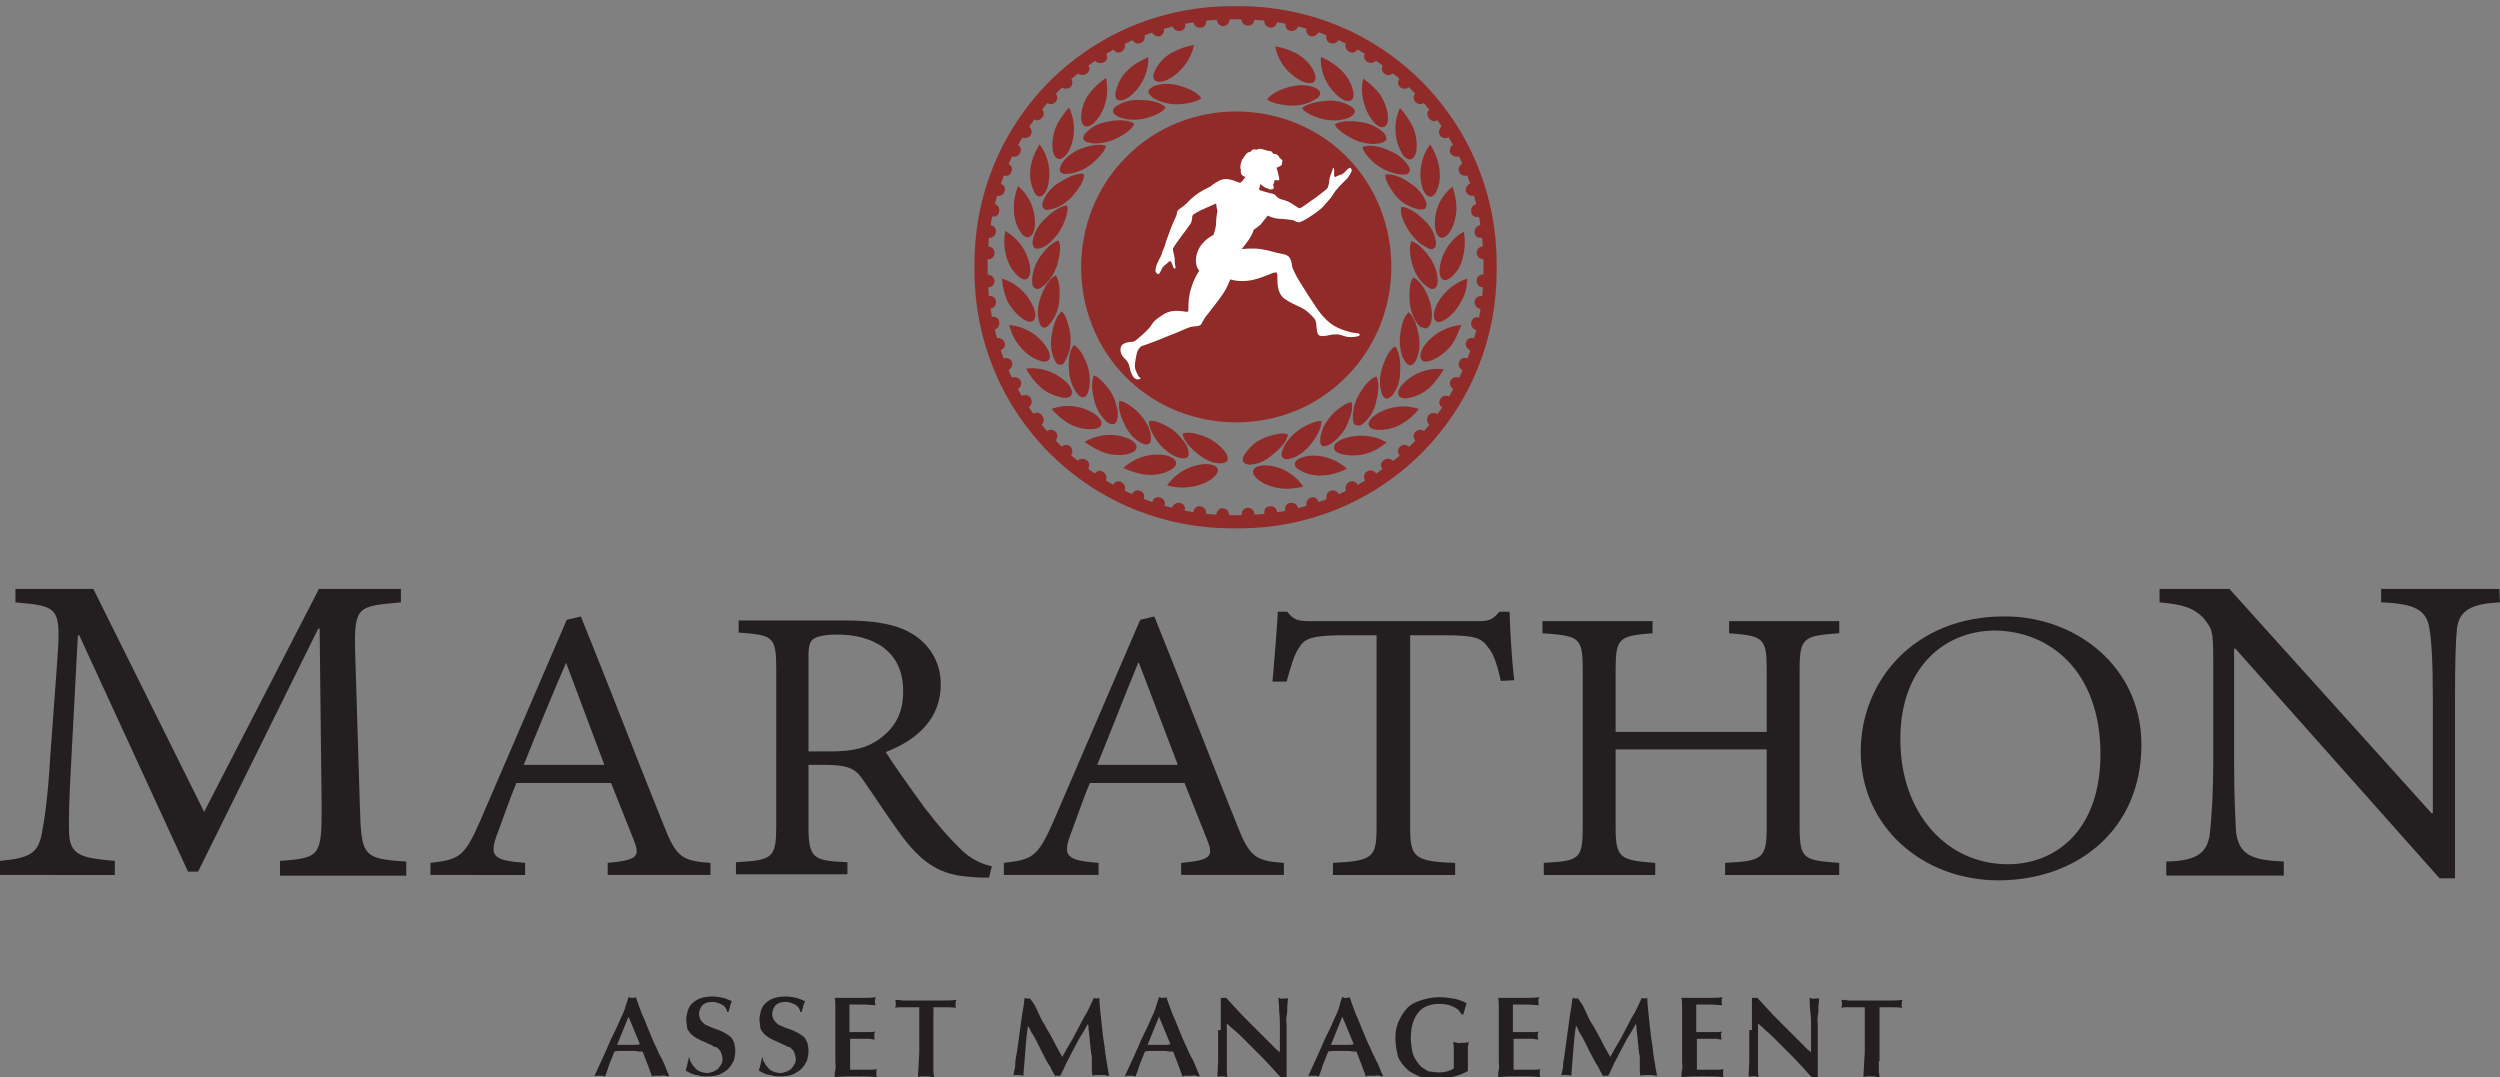 <?xml version="1.0" encoding="utf-8"?>
<!-- Generator: Adobe Illustrator 21.1.0, SVG Export Plug-In . SVG Version: 6.00 Build 0)  -->
<svg version="1.1" id="Layer_1" xmlns="http://www.w3.org/2000/svg" xmlns:xlink="http://www.w3.org/1999/xlink" x="0px" y="0px"
	 viewBox="0 0 372.3 160.4" style="enable-background:new 0 0 372.3 160.4;" xml:space="preserve">
<rect x="0" y="0" width="372.3" height="160.4" fill="#808080" stroke="none"/>
<style type="text/css">
	.st0{fill:#231F20;}
	.st1{fill:#912B2A;}
	.st2{fill:#FFFFFF;}
	.st3{fill:none;}
	.st4{fill:none;stroke:#912B2A;stroke-width:1.961;stroke-miterlimit:10;}
</style>
<g>
	<g>
		<path class="st0" d="M41.7,130.3v-2.1c6-0.4,6.2-0.8,6.2-8l-0.3-26.6h-0.2l-17.9,36.2H28L11.8,94.6h-0.2l-1,18.9
			c-0.3,5.7-0.4,8.3-0.3,10.8c0.2,3.1,2,3.5,6.8,3.9v2.1H0v-2.1c4.2-0.4,5.6-1,6.2-3.9c0.4-2.2,0.9-5,1.3-11.9l1-13.6
			c0.6-8.4,0.4-8.5-6.2-9.1v-2h11.6l16.5,33.2l17.1-33.2h12.2v2c-6.5,0.6-7,0.5-6.8,7.7l0.7,22.9c0.2,7.2,0.5,7.6,6.9,8v2.1H41.7
			V130.3z"/>
		<path class="st0" d="M90.5,130.3v-1.8c4.3-0.4,4.8-0.9,4-3.1l-3.5-8.8H76.9c-1,2.4-1.8,4.8-2.7,7.2c-1.5,3.8-0.8,4.3,4,4.7v1.8
			H64.1v-1.8c4.2-0.5,5-0.8,7.3-6l13-30.2l2.1-0.5c3.9,9.6,8.3,21.1,12.3,31c1.9,4.9,2.8,5.4,7,5.7v1.8H90.5z M84.3,98.7L84.3,98.7
			c-2.2,5.1-4.3,10.2-6.3,15.2h12L84.3,98.7z"/>
		<path class="st0" d="M147.3,130.7c-0.9,0-1.7,0-2.5-0.1c-4-0.2-6.7-1.4-9.8-5.2c-2.2-2.8-4.6-6.6-6.5-9.3
			c-1.1-1.6-2.1-2.2-5.8-2.2h-2.3v9c0,4.9,0.6,5.3,5.8,5.5v1.8h-16.6v-1.8c5.5-0.3,6-0.6,6-5.5V99.7c0-5-0.5-5.1-5.6-5.5v-1.8h15.7
			c4.4,0,7.6,0.5,10,1.9c2.6,1.5,4.4,4.2,4.4,7.6c0,5-3.3,8.2-8.2,10.1c1.2,1.9,3.9,5.7,5.8,8.3c2.4,3.1,3.5,4.3,5.1,5.9
			c1.7,1.8,3.5,2.5,4.9,2.8L147.3,130.7z M123.8,111.9c3.4,0,5.4-0.6,7.1-1.8c2.5-1.8,3.6-4,3.6-7.2c0-6.2-4.8-8.4-9.8-8.4
			c-1.9,0-3,0.3-3.5,0.6c-0.6,0.4-0.8,1.1-0.8,2.6v14.2H123.8z"/>
		<path class="st0" d="M175.9,130.3v-1.8c4.3-0.4,4.8-0.9,4-3.1l-3.5-8.8h-14.1c-1,2.4-1.8,4.8-2.7,7.2c-1.5,3.8-0.8,4.3,4,4.7v1.8
			h-14.1v-1.8c4.2-0.5,5-0.8,7.3-6l13-30.2l2.1-0.5c3.9,9.6,8.3,21.1,12.3,31c1.9,4.9,2.8,5.4,7,5.7v1.8H175.9z M169.6,98.7h-0.1
			c-2.1,5.1-4.1,10.3-6.1,15.2h12L169.6,98.7z"/>
		<path class="st0" d="M223.5,101.4c-0.6-2.8-1.2-4.2-1.9-5c-1-1.4-1.9-1.8-6.7-1.8H210v28.5c0,4.5,0.5,5.2,6.7,5.4v1.8h-18.2v-1.8
			c6-0.3,6.5-0.8,6.5-5.4V94.6h-4.5c-4.9,0-6.2,0.4-7,1.8c-0.7,0.9-1.2,2.6-1.9,5.1h-2.1c0.3-3.4,0.6-7.1,0.8-10.4h1.4
			c1,1.3,1.7,1.4,3.5,1.4h25.1c1.7,0,2.1-0.4,3-1.4h1.5c0.1,2.8,0.3,6.9,0.7,10.2L223.5,101.4z"/>
		<path class="st0" d="M273.9,94.3c-5.3,0.4-5.9,0.6-5.9,5.4v23.4c0,4.9,0.6,5,5.9,5.4v1.8h-17v-1.8c5.6-0.3,6.2-0.6,6.2-5.4v-11.5
			h-22.5v11.5c0,4.7,0.6,5,5.9,5.4v1.8h-16.6v-1.8c5.3-0.3,5.8-0.5,5.8-5.4V99.7c0-4.8-0.5-5-6-5.4v-1.8h16.4v1.8
			c-5,0.4-5.5,0.7-5.5,5.4v9.3h22.5v-9.3c0-4.7-0.5-5-5.6-5.4v-1.8h16.4L273.9,94.3L273.9,94.3z"/>
		<path class="st0" d="M318.9,110.9c0,12.7-9.6,20.2-21.3,20.2c-11.2,0-20.5-7.9-20.5-19.2c0-10.6,8.1-20.1,21.3-20.1
			C308.9,91.7,318.9,99.1,318.9,110.9z M283,110.1c0,11,6.9,18.6,16,18.6c7.2,0,13.8-5.1,13.8-16.4c0-12.3-7.5-18.4-15.9-18.4
			C289.8,94,283,99.1,283,110.1z"/>
		<path class="st0" d="M372.3,89.7c-4.1,0.2-6,1.1-6.4,3.8c-0.2,2-0.3,4.9-0.3,11.1v26.2h-2.3l-30.4-34.2h-0.2v16.3
			c0,6,0.2,9.2,0.3,11.1c0.5,3.3,2.3,4.1,7.1,4.3v2.1h-17.5v-2.1c4.2-0.1,6.1-1,6.5-4.2c0.2-2.1,0.5-5.3,0.5-11.2V98.5
			c0-4.8-0.2-4.8-1.4-6.4c-1.5-1.6-3.2-2.1-6.6-2.4v-2H332l30.1,33.4h0.2v-16.5c0-6.2-0.2-9.2-0.5-10.9c-0.4-2.9-2.2-3.8-7.2-4v-2
			h17.6L372.3,89.7L372.3,89.7z"/>
		<path class="st0" d="M96.4,158.4l-0.7-1.8c-0.4,0-0.7,0-1.1-0.1c-0.4,0-0.7,0-1.1,0c-0.3,0-0.7,0-1,0s-0.7,0-1,0.1
			c-0.3,0.7-0.5,1.3-0.8,2c-0.2,0.7-0.4,1.2-0.6,1.7c-0.1,0-0.2,0-0.4-0.1c-0.1,0-0.3,0-0.4,0s-0.3,0-0.4,0s-0.2,0-0.4,0.1l2-4.4
			c0.4-1,0.8-1.8,1.2-2.6s0.6-1.4,0.9-2s0.5-1.1,0.6-1.6c0.2-0.5,0.3-0.9,0.4-1.2c0.1,0,0.2,0,0.3,0.1c0.1,0,0.2,0,0.3,0
			c0.2,0,0.3,0,0.5-0.1c0.2,0.6,0.4,1.2,0.6,1.7c0.2,0.6,0.4,1.1,0.7,1.7c0.2,0.5,0.4,1,0.6,1.5s0.4,0.9,0.5,1.2
			c0.2,0.4,0.3,0.8,0.6,1.3c0.2,0.5,0.4,1,0.7,1.5s0.5,1,0.7,1.5s0.4,1,0.6,1.4c-0.1,0-0.3,0-0.6-0.1s-0.5,0-0.7,0s-0.5,0-0.7,0
			s-0.4,0-0.6,0.1L96.4,158.4z M93.6,151.4l-1.7,4.2c0.3,0,0.6,0,0.9,0s0.6,0,0.9,0s0.5,0,0.8,0s0.5,0,0.8-0.1L93.6,151.4z"/>
		<path class="st0" d="M102.7,157.8c0.2,0.4,0.4,0.8,0.6,1s0.4,0.5,0.6,0.6s0.4,0.2,0.7,0.3c0.2,0,0.5,0.1,0.7,0.1
			c0.3,0,0.6-0.1,0.9-0.2c0.3-0.1,0.5-0.3,0.7-0.4c0.2-0.2,0.3-0.4,0.5-0.7s0.2-0.5,0.2-0.8s-0.1-0.6-0.2-0.9s-0.2-0.4-0.4-0.6
			c-0.2-0.2-0.3-0.3-0.5-0.3s-0.3-0.1-0.4-0.2c-0.2-0.1-0.5-0.2-0.9-0.4s-0.6-0.3-0.9-0.4c-0.4-0.2-0.8-0.4-1-0.6
			c-0.3-0.2-0.5-0.4-0.7-0.7c-0.2-0.2-0.3-0.5-0.3-0.8s-0.1-0.6-0.1-1s0.1-0.8,0.2-1.2s0.3-0.8,0.6-1.1c0.3-0.3,0.7-0.6,1.2-0.8
			s1.2-0.3,1.9-0.3c0.6,0,1.1,0.1,1.6,0.2c0.4,0.1,0.8,0.3,1.3,0.5c-0.1,0.2-0.2,0.4-0.2,0.5c-0.1,0.1-0.1,0.3-0.1,0.4
			c0,0.1-0.1,0.2-0.1,0.3s-0.1,0.2-0.1,0.4h-0.2c-0.1-0.5-0.4-0.9-0.8-1.1c-0.4-0.2-0.9-0.4-1.4-0.4c-0.7,0-1.2,0.2-1.5,0.5
			c-0.3,0.4-0.5,0.8-0.5,1.3c0,0.3,0.1,0.6,0.2,0.8s0.3,0.4,0.5,0.6c0.2,0.2,0.4,0.3,0.7,0.4s0.6,0.3,1,0.4c0.3,0.1,0.6,0.2,0.8,0.3
			c0.2,0.1,0.4,0.2,0.6,0.3s0.3,0.2,0.5,0.3c0.1,0.1,0.3,0.2,0.4,0.3c0.2,0.2,0.3,0.4,0.4,0.6c0.1,0.2,0.2,0.4,0.2,0.6
			s0.1,0.4,0.1,0.6c0,0.2,0,0.3,0,0.4c0,0.4-0.1,0.9-0.2,1.3c-0.2,0.4-0.4,0.8-0.8,1.2c-0.3,0.4-0.8,0.6-1.3,0.9
			c-0.5,0.2-1.2,0.3-2,0.3c-0.4,0-0.7,0-1-0.1s-0.6-0.1-0.9-0.2s-0.5-0.2-0.7-0.3s-0.4-0.2-0.5-0.3c0.1-0.2,0.1-0.4,0.2-0.6
			c0-0.2,0.1-0.3,0.1-0.4c0-0.1,0-0.3,0.1-0.4c0-0.1,0-0.3,0.1-0.5h0.1V157.8z"/>
		<path class="st0" d="M113.6,157.8c0.2,0.4,0.4,0.8,0.6,1s0.4,0.5,0.6,0.6s0.4,0.2,0.7,0.3c0.2,0,0.5,0.1,0.7,0.1
			c0.3,0,0.6-0.1,0.9-0.2c0.3-0.1,0.5-0.3,0.7-0.4c0.2-0.2,0.3-0.4,0.5-0.7s0.2-0.5,0.2-0.8s-0.1-0.6-0.2-0.9s-0.2-0.4-0.4-0.6
			c-0.2-0.2-0.3-0.3-0.5-0.3s-0.3-0.1-0.4-0.2c-0.2-0.1-0.5-0.2-0.9-0.4s-0.6-0.3-0.9-0.4c-0.4-0.2-0.8-0.4-1-0.6
			c-0.3-0.2-0.5-0.4-0.7-0.7c-0.2-0.2-0.3-0.5-0.3-0.8s-0.1-0.6-0.1-1s0.1-0.8,0.2-1.2s0.3-0.8,0.6-1.1c0.3-0.3,0.7-0.6,1.2-0.8
			s1.2-0.3,1.9-0.3c0.6,0,1.1,0.1,1.6,0.2c0.4,0.1,0.8,0.3,1.3,0.5c-0.1,0.2-0.2,0.4-0.2,0.5c-0.1,0.1-0.1,0.3-0.1,0.4
			c0,0.1-0.1,0.2-0.1,0.3s-0.1,0.2-0.1,0.4h-0.2c-0.1-0.5-0.4-0.9-0.8-1.1c-0.4-0.2-0.9-0.4-1.4-0.4c-0.7,0-1.2,0.2-1.5,0.5
			c-0.3,0.4-0.5,0.8-0.5,1.3c0,0.3,0.1,0.6,0.2,0.8s0.3,0.4,0.5,0.6c0.2,0.2,0.4,0.3,0.7,0.4s0.6,0.3,1,0.4c0.3,0.1,0.6,0.2,0.8,0.3
			c0.2,0.1,0.4,0.2,0.6,0.3s0.3,0.2,0.5,0.3c0.1,0.1,0.3,0.2,0.4,0.3c0.2,0.2,0.3,0.4,0.4,0.6c0.1,0.2,0.2,0.4,0.2,0.6
			s0.1,0.4,0.1,0.6c0,0.2,0,0.3,0,0.4c0,0.4-0.1,0.9-0.2,1.3c-0.2,0.4-0.4,0.8-0.8,1.2c-0.3,0.4-0.8,0.6-1.3,0.9
			c-0.5,0.2-1.2,0.3-2,0.3c-0.4,0-0.7,0-1-0.1s-0.6-0.1-0.9-0.2s-0.5-0.2-0.7-0.3s-0.4-0.2-0.5-0.3c0.1-0.2,0.1-0.4,0.2-0.6
			c0-0.2,0.1-0.3,0.1-0.4c0-0.1,0-0.3,0.1-0.4c0-0.1,0-0.3,0.1-0.5h0.1V157.8z"/>
		<path class="st0" d="M126.7,153.7c0.2,0,0.5,0,0.8,0s0.7,0,1,0c0.4,0,0.7,0,1,0s0.6,0,0.8-0.1c0,0.1,0,0.2-0.1,0.3
			c0,0.1,0,0.2,0,0.3c0,0.2,0,0.4,0.1,0.6c-0.2,0-0.4,0-0.7-0.1c-0.2,0-0.4,0-0.6,0c-0.4,0-0.8,0-1.2,0s-0.8,0-1.2,0v4.6
			c0.1,0,0.3,0,0.6,0s0.6,0,1,0s0.8,0,1.2,0s0.8,0,1.2-0.1c-0.1,0.1-0.1,0.3-0.1,0.6c0,0.2,0,0.5,0.1,0.6c-1-0.1-2.1-0.1-3.1-0.1
			c-1,0-2.1,0-3.2,0.1c0-0.4,0-0.7,0.1-1.1s0-0.7,0-1.1c0-0.2,0-0.6,0-0.9c0-0.4,0-0.7,0-1.1c0-0.4,0-0.7,0-1.1c0-0.3,0-0.6,0-0.8
			s0-0.5,0-1s0-1,0-1.5c0-0.6,0-1.1,0-1.7c0-0.6,0-1.1-0.1-1.5c0.2,0,0.4,0,0.7,0c0.3,0,0.5,0,0.8,0s0.6,0,0.8,0c0.3,0,0.5,0,0.7,0
			c0.4,0,0.9,0,1.4,0s1.1,0,1.7-0.1c0,0.1,0,0.2-0.1,0.3c0,0.1,0,0.2,0,0.3c0,0.3,0,0.5,0.1,0.6l-1.6-0.1c-0.2,0-0.3,0-0.4,0
			c-0.1,0-0.3,0-0.4,0c-0.2,0-0.4,0-0.6,0s-0.5,0-0.9,0v4.1H126.7z"/>
		<path class="st0" d="M139,158c0,0.6,0,1.1,0,1.5s0.1,0.6,0.1,0.9c-0.2,0-0.5,0-0.7-0.1c-0.2,0-0.4,0-0.5,0s-0.3,0-0.5,0
			s-0.4,0-0.7,0.1c0-0.6,0.1-1.3,0.1-1.9s0.1-1.3,0.1-1.9v-4.7c0-0.3,0-0.6,0-0.9c0-0.3,0-0.6,0-1H136c0,0-0.2,0-0.4,0s-0.4,0-0.7,0
			s-0.5,0-0.8,0s-0.5,0-0.8,0.1c0.1-0.2,0.1-0.4,0.1-0.6c0-0.2,0-0.4-0.1-0.6c0.3,0,0.7,0,1.1,0.1c0.4,0,0.8,0,1.2,0s0.8,0,1.2,0
			s0.7,0,1.1,0c0.7,0,1.4,0,2.2,0c0.7,0,1.5,0,2.3-0.1c-0.1,0.3-0.1,0.5-0.1,0.6s0,0.2,0,0.3s0,0.2,0.1,0.3
			c-0.5-0.1-1.1-0.1-1.6-0.1s-1.2,0-1.8,0c0,0.3,0,0.6,0,0.9c0,0.3,0,0.6,0,1V158z"/>
		<path class="st0" d="M154.1,149.7c0.3,0.6,0.5,1.1,0.7,1.5s0.4,0.9,0.7,1.3c0.2,0.4,0.5,0.9,0.8,1.4s0.6,1.1,1,1.9l0.9,1.6
			l0.6-1.1c0.4-0.7,0.8-1.3,1.1-1.9c0.3-0.6,0.6-1.1,0.9-1.7c0.3-0.6,0.6-1.2,1-1.8c0.3-0.6,0.7-1.4,1.1-2.3c0.1,0,0.2,0.1,0.4,0.1
			c0.1,0,0.2,0,0.4-0.1l0.1,1.4c0.1,1,0.2,2,0.3,2.9c0.1,1,0.2,1.9,0.4,3c0,0.3,0.1,0.6,0.1,1c0.1,0.4,0.1,0.8,0.2,1.2
			c0.1,0.4,0.1,0.8,0.2,1.2c0.1,0.4,0.1,0.7,0.2,0.9c-0.2,0-0.4,0-0.7-0.1c-0.2,0-0.4,0-0.6,0c-0.2,0-0.3,0-0.5,0s-0.4,0-0.7,0.1
			l-0.1-0.6c0-0.1,0-0.2,0-0.4s0-0.4,0-0.7c0-0.2,0-0.4,0-0.6s0-0.3,0-0.4c0-0.1,0-0.3-0.1-0.6c0-0.3-0.1-0.6-0.1-0.9
			c0-0.3-0.1-0.7-0.1-1c0-0.4-0.1-0.7-0.1-1s-0.1-0.6-0.1-0.9c0-0.3,0-0.4-0.1-0.6c-0.3,0.5-0.6,1.1-1,1.7c-0.4,0.6-0.7,1.3-1.1,2
			c-0.4,0.7-0.7,1.4-1.1,2.1c-0.3,0.7-0.6,1.3-0.9,1.9c-0.1,0-0.1,0-0.2,0s-0.1,0-0.2,0s-0.1,0-0.2,0c-0.1,0-0.1,0-0.2,0
			c-0.2-0.3-0.3-0.6-0.5-0.9c-0.1-0.3-0.3-0.6-0.5-0.9c-0.2-0.3-0.4-0.7-0.6-1.1c-0.2-0.4-0.5-0.9-0.8-1.6c-0.1-0.1-0.2-0.3-0.3-0.6
			c-0.2-0.3-0.3-0.6-0.5-0.9s-0.4-0.6-0.5-0.9c-0.2-0.3-0.3-0.5-0.3-0.6c-0.2,1.2-0.3,2.4-0.4,3.7c-0.1,1.3-0.2,2.6-0.3,3.8
			c-0.3-0.1-0.6-0.1-0.8-0.1c-0.1,0-0.3,0-0.4,0c-0.1,0-0.2,0-0.3,0.1l0.1-0.5c0.1-0.4,0.2-0.8,0.2-1.4s0.2-1.2,0.3-2
			s0.2-1.5,0.3-2.2c0.1-0.8,0.2-1.5,0.3-2.2s0.2-1.4,0.3-1.9s0.1-1,0.2-1.4c0.1,0,0.3,0.1,0.4,0.1c0.1,0,0.1,0,0.2,0
			c0.1,0,0.1,0,0.2,0L154.1,149.7z"/>
		<path class="st0" d="M175.4,158.4l-0.7-1.8c-0.4,0-0.7,0-1.1-0.1c-0.4,0-0.7,0-1.1,0c-0.3,0-0.7,0-1,0s-0.7,0-1,0.1
			c-0.3,0.7-0.5,1.3-0.8,2c-0.2,0.7-0.4,1.2-0.6,1.7c-0.1,0-0.2,0-0.4-0.1c-0.1,0-0.3,0-0.4,0c-0.1,0-0.3,0-0.4,0
			c-0.1,0-0.2,0-0.4,0.1l2-4.4c0.4-1,0.8-1.8,1.2-2.6s0.6-1.4,0.9-2c0.3-0.6,0.5-1.1,0.6-1.6c0.2-0.5,0.3-0.9,0.4-1.2
			c0.1,0,0.2,0,0.3,0.1c0.1,0,0.2,0,0.3,0c0.2,0,0.3,0,0.5-0.1c0.2,0.6,0.4,1.2,0.6,1.7c0.2,0.6,0.4,1.1,0.7,1.7
			c0.2,0.5,0.4,1,0.6,1.5c0.2,0.5,0.4,0.9,0.5,1.2c0.2,0.4,0.3,0.8,0.6,1.3c0.2,0.5,0.4,1,0.7,1.5s0.5,1,0.7,1.5s0.4,1,0.6,1.4
			c-0.1,0-0.3,0-0.6-0.1s-0.5,0-0.7,0s-0.5,0-0.7,0s-0.4,0-0.6,0.1L175.4,158.4z M172.6,151.4l-1.7,4.2c0.3,0,0.6,0,0.9,0
			c0.3,0,0.6,0,0.9,0c0.3,0,0.5,0,0.8,0s0.5,0,0.8-0.1L172.6,151.4z"/>
		<path class="st0" d="M181.8,153.4c0-0.8,0-1.6,0-2.4c0-0.8,0-1.6,0-2.4c0.1,0,0.1,0,0.2,0c0.1,0,0.1,0,0.2,0c0.1,0,0.1,0,0.2,0
			c0.1,0,0.1,0,0.2,0c0.4,0.4,0.8,0.9,1.2,1.3c0.4,0.4,0.8,0.9,1.2,1.3c0.4,0.4,0.9,0.9,1.3,1.3c0.5,0.5,0.9,0.9,1.4,1.4l2,2
			c0.2,0.2,0.3,0.3,0.4,0.4c0.1,0.1,0.3,0.2,0.5,0.4v-3.8c0-0.7,0-1.4-0.1-2.2c0-0.7-0.1-1.4-0.1-2.1c0.1,0,0.2,0,0.3,0.1
			s0.2,0,0.4,0s0.3,0,0.4,0s0.2,0,0.3-0.1c0,0.5-0.1,1-0.1,1.4s0,0.9-0.1,1.3s0,0.9,0,1.4s0,1,0,1.7c0,0.2,0,0.6,0,1s0,0.8,0,1.2
			s0,0.8,0,1.2s0,0.7,0,0.9c0,0.1,0,0.2,0,0.4c0,0.1,0,0.3,0,0.5s0,0.3,0,0.5s0,0.3,0,0.4c-0.1,0-0.1,0-0.2,0s-0.1,0-0.2,0
			s-0.1,0-0.2,0s-0.1,0-0.2,0c-0.4-0.4-0.8-0.8-1.2-1.3c-0.5-0.5-0.9-1-1.4-1.5s-1-1-1.5-1.5s-1-1-1.5-1.5s-0.9-0.9-1.4-1.3
			s-0.8-0.7-1.1-1c0,0.6,0,1.1,0,1.6s0,0.9,0,1.3c0,0.4,0,0.8,0,1.2s0,0.8,0,1.3c0,0.2,0,0.5,0,0.6c0,0.2,0,0.3,0,0.5s0,0.4,0,0.6
			s0,0.6,0.1,0.9c-0.1,0-0.2,0-0.4-0.1c-0.1,0-0.3,0-0.4,0c-0.1,0-0.2,0-0.4,0c-0.1,0-0.2,0-0.3,0.1l0.1-2.4c0-0.1,0-0.3,0-0.5
			s0-0.4,0-0.6c0-0.2,0-0.4,0-0.6c0-0.2,0-0.4,0-0.5v-2.4H181.8z"/>
		<path class="st0" d="M202.7,158.4l-0.7-1.8c-0.4,0-0.7,0-1.1-0.1c-0.4,0-0.7,0-1.1,0c-0.3,0-0.7,0-1,0s-0.7,0-1,0.1
			c-0.3,0.7-0.5,1.3-0.8,2c-0.2,0.7-0.4,1.2-0.6,1.7c-0.1,0-0.2,0-0.4-0.1c-0.1,0-0.3,0-0.4,0c-0.1,0-0.3,0-0.4,0
			c-0.1,0-0.2,0-0.4,0.1l2-4.4c0.4-1,0.8-1.8,1.2-2.6s0.6-1.4,0.9-2c0.3-0.6,0.5-1.1,0.6-1.6s0.3-0.9,0.4-1.2c0.1,0,0.2,0,0.3,0.1
			s0.2,0,0.3,0c0.2,0,0.3,0,0.5-0.1c0.2,0.6,0.4,1.2,0.6,1.7c0.2,0.6,0.4,1.1,0.7,1.7c0.2,0.5,0.4,1,0.6,1.5
			c0.2,0.5,0.4,0.9,0.5,1.2c0.2,0.4,0.3,0.8,0.6,1.3c0.2,0.5,0.4,1,0.7,1.5c0.2,0.5,0.5,1,0.7,1.5s0.4,1,0.6,1.4
			c-0.1,0-0.3,0-0.6-0.1s-0.5,0-0.7,0s-0.5,0-0.7,0s-0.4,0-0.6,0.1L202.7,158.4z M199.9,151.4l-1.7,4.2c0.3,0,0.6,0,0.9,0
			c0.3,0,0.6,0,0.9,0c0.3,0,0.5,0,0.8,0s0.5,0,0.8-0.1L199.9,151.4z"/>
		<path class="st0" d="M207.8,154.7c0-0.9,0.1-1.6,0.4-2.4c0.3-0.7,0.7-1.4,1.2-2s1.2-1,2.1-1.3s1.8-0.5,2.9-0.5
			c0.7,0,1.4,0.1,2,0.2c0.6,0.1,1.3,0.3,2,0.7l-0.5,1.7h-0.2c-0.1-0.1-0.1-0.2-0.3-0.4c-0.1-0.2-0.3-0.4-0.5-0.5
			c-0.2-0.2-0.6-0.3-1-0.5c-0.4-0.1-0.9-0.2-1.5-0.2c-1.4,0-2.5,0.4-3.2,1.3c-0.7,0.9-1.1,2.1-1.1,3.8c0,0.6,0.1,1.3,0.2,1.9
			s0.4,1.2,0.8,1.7c0.1,0.2,0.3,0.4,0.5,0.6c0.2,0.2,0.4,0.3,0.7,0.5s0.5,0.3,0.8,0.3s0.7,0.1,1,0.1c0.4,0,0.8,0,1.2-0.1
			s0.8-0.2,1.2-0.5c0-0.3,0-0.5,0-0.7s0-0.3,0-0.4c0-0.1,0-0.2,0-0.2s0-0.1,0-0.2c0-0.4,0-0.8,0-1.2s0-0.8-0.1-1.2
			c0.2,0,0.4,0,0.6,0.1s0.4,0,0.6,0c0.2,0,0.4,0,0.6,0c0.1,0,0.3-0.1,0.5-0.1c0,0.2,0,0.4-0.1,0.6c0,0.3,0,0.6,0,0.8
			c0,0.3,0,0.6,0,0.8s0,0.4,0,0.6c0,0.3,0,0.6,0,0.8s0,0.5,0,0.7c-0.7,0.4-1.5,0.7-2.4,0.9s-1.7,0.3-2.5,0.3s-1.6-0.1-2.3-0.4
			s-1.4-0.6-1.9-1.1s-1-1.1-1.3-1.8C208,156.5,207.8,155.6,207.8,154.7z"/>
		<path class="st0" d="M225.5,153.7c0.2,0,0.5,0,0.8,0s0.7,0,1,0c0.4,0,0.7,0,1,0s0.6,0,0.8-0.1c0,0.1,0,0.2-0.1,0.3
			c0,0.1,0,0.2,0,0.3c0,0.2,0,0.4,0.1,0.6c-0.2,0-0.4,0-0.7-0.1c-0.2,0-0.4,0-0.6,0c-0.4,0-0.8,0-1.2,0s-0.8,0-1.2,0v4.6
			c0.1,0,0.3,0,0.6,0s0.6,0,1,0s0.8,0,1.2,0s0.8,0,1.2-0.1c-0.1,0.1-0.1,0.3-0.1,0.6c0,0.2,0,0.5,0.1,0.6c-1-0.1-2.1-0.1-3.1-0.1
			s-2.1,0-3.2,0.1c0-0.4,0-0.7,0.1-1.1s0-0.7,0-1.1c0-0.2,0-0.6,0-0.9c0-0.4,0-0.7,0-1.1s0-0.7,0-1.1c0-0.3,0-0.6,0-0.8s0-0.5,0-1
			s0-1,0-1.5c0-0.6,0-1.1,0-1.7c0-0.6,0-1.1-0.1-1.5c0.2,0,0.4,0,0.7,0s0.5,0,0.8,0s0.6,0,0.8,0c0.3,0,0.5,0,0.7,0
			c0.4,0,0.9,0,1.4,0s1.1,0,1.7-0.1c0,0.1,0,0.2-0.1,0.3c0,0.1,0,0.2,0,0.3c0,0.3,0,0.5,0.1,0.6l-1.6-0.1c-0.2,0-0.3,0-0.4,0
			s-0.3,0-0.4,0c-0.2,0-0.4,0-0.6,0c-0.2,0-0.5,0-0.9,0v4.1H225.5z"/>
		<path class="st0" d="M235.7,149.7c0.3,0.6,0.5,1.1,0.7,1.5s0.4,0.9,0.7,1.3s0.5,0.9,0.8,1.4s0.6,1.1,1,1.9l0.9,1.6l0.6-1.1
			c0.4-0.7,0.8-1.3,1.1-1.9c0.3-0.6,0.6-1.1,0.9-1.7c0.3-0.6,0.6-1.2,1-1.8c0.3-0.6,0.7-1.4,1.1-2.3c0.1,0,0.2,0.1,0.4,0.1
			c0.1,0,0.2,0,0.4-0.1l0.1,1.4c0.1,1,0.2,2,0.3,2.9c0.1,1,0.2,1.9,0.4,3c0,0.3,0.1,0.6,0.1,1c0.1,0.4,0.1,0.8,0.2,1.2
			c0.1,0.4,0.1,0.8,0.2,1.2c0.1,0.4,0.1,0.7,0.2,0.9c-0.2,0-0.4,0-0.7-0.1c-0.2,0-0.4,0-0.6,0c-0.2,0-0.3,0-0.5,0s-0.4,0-0.7,0.1
			l-0.1-0.6c0-0.1,0-0.2,0-0.4s0-0.4,0-0.7c0-0.2,0-0.4,0-0.6c0-0.2,0-0.3,0-0.4c0-0.1,0-0.3-0.1-0.6c0-0.3-0.1-0.6-0.1-0.9
			c0-0.3-0.1-0.7-0.1-1c0-0.4-0.1-0.7-0.1-1s-0.1-0.6-0.1-0.9c0-0.3,0-0.4-0.1-0.6c-0.3,0.5-0.6,1.1-1,1.7c-0.4,0.6-0.7,1.3-1.1,2
			c-0.4,0.7-0.7,1.4-1.1,2.1c-0.3,0.7-0.6,1.3-0.9,1.9c-0.1,0-0.1,0-0.2,0c-0.1,0-0.1,0-0.2,0c-0.1,0-0.1,0-0.2,0s-0.1,0-0.2,0
			c-0.2-0.3-0.3-0.6-0.5-0.9c-0.1-0.3-0.3-0.6-0.5-0.9c-0.2-0.3-0.4-0.7-0.6-1.1c-0.2-0.4-0.5-0.9-0.8-1.6c-0.1-0.1-0.2-0.3-0.3-0.6
			c-0.2-0.3-0.3-0.6-0.5-0.9s-0.4-0.6-0.5-0.9s-0.3-0.5-0.3-0.6c-0.2,1.2-0.3,2.4-0.4,3.7c-0.1,1.3-0.2,2.6-0.3,3.8
			c-0.3-0.1-0.6-0.1-0.8-0.1c-0.1,0-0.3,0-0.4,0c-0.1,0-0.2,0-0.3,0.1l0.1-0.5c0.1-0.4,0.2-0.8,0.2-1.4c0.1-0.6,0.2-1.2,0.3-2
			c0.1-0.7,0.2-1.5,0.3-2.2s0.2-1.5,0.3-2.2s0.2-1.4,0.3-1.9c0.1-0.6,0.1-1,0.2-1.4c0.1,0,0.3,0.1,0.4,0.1c0.1,0,0.1,0,0.2,0
			c0.1,0,0.1,0,0.2,0L235.7,149.7z"/>
		<path class="st0" d="M252.8,153.7c0.2,0,0.5,0,0.8,0s0.7,0,1,0c0.4,0,0.7,0,1,0s0.6,0,0.8-0.1c0,0.1,0,0.2-0.1,0.3
			c0,0.1,0,0.2,0,0.3c0,0.2,0,0.4,0.1,0.6c-0.2,0-0.4,0-0.7-0.1c-0.2,0-0.4,0-0.6,0c-0.4,0-0.8,0-1.2,0s-0.8,0-1.2,0v4.6
			c0.1,0,0.3,0,0.6,0s0.6,0,1,0s0.8,0,1.2,0s0.8,0,1.2-0.1c-0.1,0.1-0.1,0.3-0.1,0.6c0,0.2,0,0.5,0.1,0.6c-1-0.1-2.1-0.1-3.1-0.1
			s-2.1,0-3.2,0.1c0-0.4,0-0.7,0.1-1.1s0-0.7,0-1.1c0-0.2,0-0.6,0-0.9c0-0.4,0-0.7,0-1.1s0-0.7,0-1.1c0-0.3,0-0.6,0-0.8s0-0.5,0-1
			s0-1,0-1.5c0-0.6,0-1.1,0-1.7c0-0.6,0-1.1-0.1-1.5c0.2,0,0.4,0,0.7,0s0.5,0,0.8,0s0.6,0,0.8,0c0.3,0,0.5,0,0.7,0
			c0.4,0,0.9,0,1.4,0s1.1,0,1.7-0.1c0,0.1,0,0.2-0.1,0.3c0,0.1,0,0.2,0,0.3c0,0.3,0,0.5,0.1,0.6l-1.6-0.1c-0.2,0-0.3,0-0.4,0
			s-0.3,0-0.4,0c-0.2,0-0.4,0-0.6,0c-0.2,0-0.5,0-0.9,0v4.1H252.8z"/>
		<path class="st0" d="M260.9,153.4c0-0.8,0-1.6,0-2.4c0-0.8,0-1.6,0-2.4c0.1,0,0.1,0,0.2,0s0.1,0,0.2,0s0.1,0,0.2,0s0.1,0,0.2,0
			c0.4,0.4,0.8,0.9,1.2,1.3s0.8,0.9,1.2,1.3c0.4,0.4,0.9,0.9,1.3,1.3s0.9,0.9,1.4,1.4l2,2c0.2,0.2,0.3,0.3,0.4,0.4
			c0.1,0.1,0.3,0.2,0.5,0.4v-3.8c0-0.7,0-1.4-0.1-2.2s-0.1-1.4-0.1-2.1c0.1,0,0.2,0,0.3,0.1s0.2,0,0.4,0c0.2,0,0.3,0,0.4,0
			s0.2,0,0.3-0.1c0,0.5-0.1,1-0.1,1.4s0,0.9-0.1,1.3s0,0.9,0,1.4s0,1,0,1.7c0,0.2,0,0.6,0,1s0,0.8,0,1.2s0,0.8,0,1.2s0,0.7,0,0.9
			c0,0.1,0,0.2,0,0.4c0,0.1,0,0.3,0,0.5s0,0.3,0,0.5s0,0.3,0,0.4c-0.1,0-0.1,0-0.2,0s-0.1,0-0.2,0s-0.1,0-0.2,0s-0.1,0-0.2,0
			c-0.4-0.4-0.8-0.8-1.2-1.3c-0.5-0.5-0.9-1-1.4-1.5s-1-1-1.5-1.5s-1-1-1.5-1.5s-0.9-0.9-1.4-1.3c-0.4-0.4-0.8-0.7-1.1-1
			c0,0.6,0,1.1,0,1.6s0,0.9,0,1.3c0,0.4,0,0.8,0,1.2s0,0.8,0,1.3c0,0.2,0,0.5,0,0.6s0,0.3,0,0.5s0,0.4,0,0.6c0,0.2,0,0.6,0.1,0.9
			c-0.1,0-0.2,0-0.4-0.1s-0.3,0-0.4,0s-0.2,0-0.4,0c-0.1,0-0.2,0-0.3,0.1l0.1-2.4c0-0.1,0-0.3,0-0.5s0-0.4,0-0.6c0-0.2,0-0.4,0-0.6
			c0-0.2,0-0.4,0-0.5v-2.4H260.9z"/>
		<path class="st0" d="M279.8,158c0,0.6,0,1.1,0,1.5c0,0.3,0.1,0.6,0.1,0.9c-0.2,0-0.5,0-0.7-0.1c-0.2,0-0.4,0-0.5,0s-0.3,0-0.5,0
			s-0.4,0-0.7,0.1c0-0.6,0.1-1.3,0.1-1.9c0-0.7,0.1-1.3,0.1-1.9v-4.7c0-0.3,0-0.6,0-0.9c0-0.3,0-0.6,0-1h-0.8c0,0-0.2,0-0.4,0
			s-0.4,0-0.7,0c-0.3,0-0.5,0-0.8,0s-0.5,0-0.8,0.1c0.1-0.2,0.1-0.4,0.1-0.6c0-0.2,0-0.4-0.1-0.6c0.3,0,0.7,0,1.1,0.1
			c0.4,0,0.8,0,1.2,0c0.4,0,0.8,0,1.2,0c0.4,0,0.7,0,1.1,0c0.7,0,1.4,0,2.2,0c0.7,0,1.5,0,2.3-0.1c-0.1,0.3-0.1,0.5-0.1,0.6
			s0,0.2,0,0.3s0,0.2,0.1,0.3c-0.5-0.1-1.1-0.1-1.6-0.1s-1.2,0-1.8,0c0,0.3,0,0.6,0,0.9s0,0.6,0,1v6.1H279.8z"/>
	</g>
	<g>
		<path class="st1" d="M184.1,16.6c5.9,0,11.9,2.2,16.4,6.7s6.7,10.5,6.7,16.4s-2.2,11.9-6.7,16.4c-4.5,4.6-10.5,6.8-16.4,6.8
			s-11.9-2.2-16.4-6.7S161,45.7,161,39.8s2.2-11.9,6.7-16.4C172.2,18.8,178.2,16.6,184.1,16.6z"/>
		<g>
			<path class="st2" d="M198.5,27.6c0.2,0.7-0.2-0.4-0.1-0.4c0.1,0,0.2,1.6,0.1,1.8c-0.3,0.5-1.1,1.3-1.5,1.8
				c-0.6,0.7-3.1,2.3-3.5,2.3s-0.7-0.2-0.9-0.3c-0.1,0-0.4-0.1-1.7-0.2c-1.3,0-2.1-0.5-2.1-0.5s-0.4,0.5-0.8,1
				c-0.4,0.6-1.3,1.1-1.3,1.1c-0.2,0.9-1.2,2.2-1.8,2.9c0,0,1.6-0.2,2.9,0c1.3,0.2,2.4,0.6,2.6,0.6c0.2,0.1,1.1,0.1,1.5,0.5
				s0.5,1.2,0.5,1.3s0,0.3,0.5,1.3c0.4,0.9,3.4,5.5,3.7,5.8c0.3,0.4,1.3,1.6,2.6,2.2c1.3,0.6,2.5,0.8,2.7,0.8c0.1,0,0.6,0,0.6,0.3
				c-0.1,0.2-0.7,0.3-1.5,0.3s-1.4-0.5-2.2-0.4c-0.8,0-1.6,0.4-2.2,0.2c-0.6-0.1-0.5-1.3-0.6-1.9c-0.1-0.5-0.2-0.7-1.2-1.6
				c-1-0.9-1.9-0.9-3.5-2c-1.6-1.2-0.8-3.7-1.2-3.9s-1.7,0.7-3.6,1.1c-1.9,0.4-3.3-0.1-3.3-0.1s-0.3,1-1.1,2.2s-2.3,3-2.5,3.3
				c-0.2,0.2-0.7,1.2-0.8,1.3s-0.7,0.2-0.8,0.2c-0.2,0-0.3,0-0.7,0.1c-0.5,0.1-1.6,0.7-3,1.2c-1.4,0.6-4,1.6-4.2,1.6
				c-0.2,0.1-0.5,0.3-0.7,0.8c-0.2,0.4-0.4,1.9-0.4,2.3c0,0.4,0.5,1.4,0.6,1.5s0.6,0.3-0.1,0.4c-0.8,0.1-1.2-1.3-1.3-1.9
				c-0.1-0.5-0.3-0.8-0.8-1.3s-0.7-1.2-0.4-1.8c0.3-0.5,1.3-0.6,1.6-0.6c0.4,0,0.5-0.2,1-0.6c0.5-0.4,1.6-1.4,1.8-1.8
				c0.3-0.4,0.3-0.7,1.9-1.7c1.6-1,3.4-0.2,3.6-0.4c0.2-0.1-0.1-1.4,0.4-3.2s1.3-2.9,1.3-2.9s-0.9-0.8-0.3-2.7
				c0.6-1.8,2.4-2.6,2.4-2.6s0.4-1,0.4-1.8s0.2-1.8,0.2-1.8c-0.1-0.4-0.1-0.3-0.2-1.1c-0.4,0.2-3.4,1.4-3.5,1.8
				c-0.1,0.1,0,0.7-0.3,1.2s-2.5,3.3-2.6,3.7s0.2,0.9,0.2,1.3c0.1,0.5,0,0.6,0.1,1.2c0.1,0.3,0.1,0.5-0.1,0.5
				c-0.2,0-0.4-1.1-0.6-1.1c-0.2-0.1-0.3,0.2-0.6,0.4c-0.4,0.3-0.4,0.3-0.6,0.6c-0.1,0.1-0.3,0.7-0.5,0.9c-0.1,0.1-0.4-0.1-0.5-0.3
				s0.1-1,0.2-1.2c0.1-0.1,0.2-0.5,0.5-1s0.2-0.7,0.5-1.3s0.2-0.8,0.7-2c0.4-1.2,0.9-2.3,1.1-2.7c0.4-0.9-0.2-0.7,1-1.5
				c0.9-0.6,1.3-1.7,4.1-3c0.1-0.1,0.8-0.6,1.2-0.8c1.4-0.9,3,0.3,3.3,0.2c0.2,0,0.8-0.9,0.8-0.9c0,0.1-0.9-0.1-0.7-1
				c-0.2-0.4,0-1.3,0.3-1.7c0.3-0.3,0.4-0.9,1.1-1c0.4-0.4,0.4-0.4,1-0.3c0.2-0.2,0.6-0.2,1.4,0.1c1.2,0.2,0.7,0.2,1,0.5
				c0,0,0.6-0.1,0.9,0.5c0,0.1,0.6,0.5,0.5,0.6c-0.2,0.2,0,0.1-0.1,0.5c-0.1,0.2-0.4,0.3-0.6,0.4c-0.1,0-0.1,0-0.2,0.1
				c0,0.1,0.1,0.2,0.1,0.3c0,0.1,0.4,1.4,0.3,1.5c-0.1,0.1-0.7,0-0.7,0s0,0.1,0,0.2c-0.1,0.1,0,0.3-0.1,0.3s-0.1,0.2-0.1,0.3
				c0,0.1,0.1,0.1,0.1,0.3c0,0.2-0.2,0.3-0.3,0.3s-0.1,0-0.2,0c-0.3,0-0.2-0.1-0.6-0.2c-0.4-0.1-0.9-0.6-0.9-0.6l-0.2,0.8
				c0,0.1,0.3,0.2,0.7,0.3c0.6,0.2,1.2,0.3,1.5,0.4c0.2,0.1,0.4,0.4,0.7,0.6c0.2,0.2,0.7,0.2,1.4,0.5s1.6,1.1,1.8,1
				c0.3-0.1,1.2-0.8,1.8-1.2C196.1,29.4,198.5,27.5,198.5,27.6z"/>
		</g>
		<g>
			<path class="st3" d="M183.1,9.9c0.2,0,0.3,0,0.5,0c7.4-0.1,14.9,2.6,20.7,8.2c0,0,0,0,0.1,0.1c0,0,0,0,0.1,0.1
				c5.7,5.6,8.6,13,8.7,20.5c0,0.2,0,0.3,0,0.5s0,0.3,0,0.5c0.1,7.4-2.6,14.9-8.2,20.7c0,0,0,0-0.1,0.1c0,0,0,0-0.1,0.1
				c-5.6,5.7-13,8.6-20.5,8.7c-0.2,0-0.3,0-0.5,0s-0.3,0-0.5,0c-7.4,0.1-14.9-2.6-20.7-8.2c0,0,0,0-0.1-0.1c0,0,0,0-0.1-0.1
				c-5.7-5.6-8.6-13-8.7-20.5c0-0.2,0-0.3,0-0.5s0-0.3,0-0.5c-0.1-7.4,2.6-14.9,8.2-20.7c0,0,0,0,0.1-0.1c0,0,0,0,0.1-0.1
				c5.6-5.7,13-8.6,20.5-8.7C182.8,9.9,182.9,9.9,183.1,9.9z"/>
			<g>
				<path class="st1" d="M171.5,14.4c0.5,0.4,1,0.6,1.6,0.8c0.9,0.3,1.9,0.4,2.9,0.3c0.8-0.1,2.3-0.3,2.9-0.9
					c-0.7-1-2.3-1.6-3.5-1.9c-1.1-0.3-2.4-0.3-3.5,0.1c-0.4,0.2-0.9,0.5-0.9,0.9C171.1,14,171.3,14.2,171.5,14.4z"/>
				<path class="st1" d="M173.8,11.9c2-1,3.6-3,4-5.2l0,0c-1.2,0.2-2.3,0.6-3.4,1.2c-1,0.6-1.9,1.5-2.4,2.6
					C171.2,12.2,172.5,12.5,173.8,11.9z"/>
			</g>
			<path class="st1" d="M166.4,17.3c0.5,0.3,1.1,0.4,1.7,0.5c1,0.1,2,0,2.9-0.3c0.8-0.2,2.2-0.8,2.6-1.5c-0.9-0.9-2.6-1.1-3.8-1.1
				c-1.2-0.1-2.4,0.2-3.4,0.8c-0.4,0.2-0.8,0.6-0.6,1.1C165.9,17,166.2,17.2,166.4,17.3z"/>
			<path class="st1" d="M168.2,14.4c1.8-1.4,2.9-3.7,2.8-5.9l0,0c-1.1,0.5-2.2,1.1-3,1.9c-0.9,0.8-1.5,1.9-1.8,3.1
				C165.7,15.2,167,15.3,168.2,14.4z"/>
			<path class="st1" d="M161.4,20.8c0.1,0.2,0.4,0.4,0.7,0.4c0.6,0.2,1.2,0.2,1.8,0.1c1-0.1,1.9-0.4,2.8-0.9c0.7-0.4,2-1.2,2.2-2
				c-1.1-0.7-2.8-0.5-3.9-0.3c-1.2,0.2-2.3,0.7-3.1,1.5C161.5,19.9,161.2,20.4,161.4,20.8z"/>
			<path class="st1" d="M163.2,18c1.5-1.7,2-4.2,1.5-6.4l0,0c-1,0.7-1.9,1.5-2.6,2.5c-0.7,1-1.1,2.2-1.1,3.4
				C161,19.3,162.3,19.1,163.2,18z"/>
			<path class="st1" d="M158.1,24.4c-0.2,0.4-0.4,0.9-0.2,1.2c0.2,0.2,0.5,0.3,0.7,0.3c0.6,0,1.2-0.1,1.8-0.3
				c0.9-0.3,1.8-0.8,2.5-1.5c0.6-0.5,1.7-1.6,1.8-2.4c-1.2-0.4-2.8,0.1-3.9,0.5C159.7,22.7,158.7,23.4,158.1,24.4z"/>
			<path class="st1" d="M159.1,22.6c1.1-2,1.1-4.5,0.1-6.6l0,0c-0.8,0.9-1.5,1.9-2,3c-0.4,1.1-0.6,2.4-0.4,3.5
				C157.2,24.3,158.4,23.8,159.1,22.6z"/>
			<path class="st1" d="M155.5,31.1c0.2,0.2,0.5,0.2,0.8,0.1c0.6-0.1,1.2-0.3,1.7-0.6c0.9-0.5,1.6-1.2,2.2-2
				c0.5-0.6,1.4-1.9,1.2-2.7c-1.2-0.2-2.7,0.7-3.7,1.3c-1,0.6-1.8,1.5-2.3,2.6C155.2,30.3,155.1,30.8,155.5,31.1z"/>
			<path class="st1" d="M156,27.9c0.6-2.2,0.2-4.6-1.2-6.4l0,0c-0.6,1-1.1,2.1-1.3,3.3c-0.2,1.2-0.1,2.4,0.4,3.5
				C154.5,30,155.6,29.2,156,27.9z"/>
			<path class="st1" d="M155.1,36.9c0.6-0.2,1.1-0.6,1.5-1c0.7-0.7,1.3-1.5,1.7-2.4c0.3-0.7,0.9-2.2,0.6-2.9
				c-1.2,0.1-2.5,1.2-3.4,2.1c-0.8,0.8-1.5,1.9-1.7,3.1c-0.1,0.4,0,1,0.4,1.2C154.5,37.1,154.8,37,155.1,36.9z"/>
			<path class="st1" d="M152,34.6c1,1.5,2,0.5,2.1-0.9c0.2-2.3-0.8-4.6-2.5-6l0,0c-0.4,1.1-0.7,2.3-0.6,3.5
				C151,32.4,151.3,33.6,152,34.6z"/>
			<path class="st1" d="M154.3,43c0.3,0.1,0.5,0,0.8-0.2c0.5-0.3,0.9-0.8,1.3-1.3c0.6-0.8,1-1.7,1.2-2.7c0.2-0.8,0.5-2.3,0-3
				c-1.2,0.4-2.2,1.7-2.9,2.7c-0.6,1-1,2.2-1,3.3C153.7,42.3,153.8,42.9,154.3,43z"/>
			<path class="st1" d="M151.6,41.1c1.3,1.2,2,0.1,1.8-1.3c-0.3-2.2-1.7-4.3-3.7-5.4l0,0c-0.2,1.2-0.2,2.4,0.1,3.6
				C150.1,39.2,150.7,40.3,151.6,41.1z"/>
			<path class="st1" d="M155.5,48.8c0.3,0,0.5-0.2,0.7-0.4c0.4-0.4,0.7-0.9,1-1.5c0.4-0.9,0.6-1.9,0.6-2.9c0-0.8,0-2.3-0.6-3
				c-1.1,0.6-1.8,2.1-2.2,3.2c-0.4,1.1-0.6,2.3-0.3,3.5C154.8,48.3,155.1,48.8,155.5,48.8z"/>
			<path class="st1" d="M152.5,47.6c1.5,0.9,2-0.3,1.5-1.6c-0.8-2.1-2.6-3.9-4.8-4.5l0,0c0.1,1.2,0.4,2.4,0.9,3.5
				C150.7,46,151.5,47,152.5,47.6z"/>
			<path class="st1" d="M158,54.3c0.3,0,0.5-0.3,0.6-0.5c0.3-0.5,0.5-1.1,0.7-1.7c0.2-1,0.2-2,0-2.9c-0.2-0.8-0.5-2.3-1.2-2.8
				c-1,0.8-1.3,2.5-1.5,3.6c-0.2,1.2-0.1,2.4,0.4,3.5C157.2,54,157.5,54.4,158,54.3z"/>
			<path class="st1" d="M155.9,51.8c-1.2-1.9-3.3-3.2-5.6-3.4l0,0c0.3,1.2,0.8,2.3,1.6,3.2c0.7,0.9,1.7,1.7,2.9,2.1
				C156.5,54.3,156.7,53,155.9,51.8z"/>
			<path class="st1" d="M160.4,58.6c0.3,0.4,0.7,0.7,1.1,0.5c0.3-0.1,0.4-0.4,0.5-0.6c0.2-0.6,0.3-1.2,0.3-1.8c0-1-0.2-2-0.6-2.9
				c-0.3-0.7-1-2.1-1.8-2.4c-0.8,1-0.8,2.7-0.7,3.9C159.3,56.5,159.7,57.7,160.4,58.6z"/>
			<path class="st1" d="M159,57.1c-1.6-1.6-3.9-2.5-6.2-2.2l0,0c0.6,1.1,1.3,2,2.2,2.8s2.1,1.3,3.2,1.5
				C160,59.5,159.9,58.1,159,57.1z"/>
			<path class="st1" d="M162.9,55.9c-0.5,1.1-0.2,2.8,0.1,3.9c0.3,1.1,0.9,2.2,1.8,3c0.3,0.3,0.8,0.5,1.2,0.3
				c0.2-0.1,0.3-0.4,0.4-0.7c0.1-0.6,0.1-1.2-0.1-1.8c-0.2-1-0.6-1.9-1.2-2.7C164.6,57.3,163.7,56.1,162.9,55.9z"/>
			<path class="st1" d="M162.8,63.9c1.8-0.2,1.4-1.4,0.3-2.2c-1.9-1.3-4.4-1.6-6.5-0.8l0,0c0.8,0.9,1.7,1.7,2.8,2.3
				C160.4,63.7,161.6,64,162.8,63.9z"/>
			<path class="st1" d="M169.3,61.2c-0.6-0.5-1.8-1.5-2.6-1.5c-0.3,1.2,0.4,2.8,0.9,3.8s1.4,2,2.4,2.5c0.4,0.2,0.9,0.3,1.2,0
				c0.2-0.2,0.2-0.5,0.2-0.8c0-0.6-0.2-1.2-0.4-1.7C170.6,62.7,170,61.9,169.3,61.2z"/>
			<path class="st1" d="M168,65.3c-2.1-0.9-4.6-0.6-6.5,0.5l0,0c1,0.7,2,1.3,3.2,1.7c1.2,0.3,2.4,0.4,3.6,0
				C169.9,67,169.3,65.8,168,65.3z"/>
			<path class="st1" d="M175.7,68.2c0.4,0.1,1,0.1,1.2-0.2c0.2-0.2,0.1-0.5,0.1-0.8c-0.1-0.6-0.4-1.1-0.8-1.6
				c-0.6-0.8-1.3-1.5-2.2-2c-0.7-0.4-2-1.1-2.9-0.9c0,1.3,0.9,2.6,1.7,3.6C173.6,67.1,174.5,67.9,175.7,68.2z"/>
			<path class="st1" d="M173.6,67.8c-2.2-0.4-4.6,0.3-6.3,1.9l0,0c1.1,0.5,2.3,0.9,3.5,1s2.4-0.1,3.5-0.7
				C175.9,69.1,175,68.1,173.6,67.8z"/>
			<path class="st1" d="M181.6,66.4c-0.7-0.7-1.6-1.2-2.5-1.5c-0.8-0.3-2.2-0.7-3-0.3c0.2,1.2,1.5,2.4,2.4,3.1s2,1.3,3.2,1.3
				c0.4,0,1-0.1,1.1-0.5c0.1-0.3,0-0.5-0.1-0.8C182.5,67.3,182.1,66.8,181.6,66.4z"/>
			<path class="st1" d="M179.6,69.1c-2.3,0.1-4.5,1.3-5.8,3.2l0,0c1.2,0.3,2.4,0.4,3.6,0.2c1.2-0.2,2.4-0.6,3.3-1.4
				C182.1,69.9,181.1,69.1,179.6,69.1z"/>
			<path class="st1" d="M191.7,15.7c1,0.1,2,0,2.9-0.3c0.6-0.2,1.1-0.5,1.6-0.8c0.2-0.2,0.4-0.4,0.4-0.7c0-0.4-0.4-0.7-0.9-0.9
				c-1.1-0.4-2.3-0.4-3.5-0.1s-2.8,0.9-3.5,1.9C189.4,15.4,190.9,15.6,191.7,15.7z"/>
			<path class="st1" d="M193.9,12.1c1.3,0.6,2.5,0.3,1.8-1.4c-0.5-1.1-1.4-2-2.4-2.6c-1-0.6-2.2-1-3.4-1.2l0,0
				C190.3,9.1,191.8,11.1,193.9,12.1z"/>
			<path class="st1" d="M201.1,15.8c-1-0.6-2.2-0.9-3.4-0.8c-1.2,0.1-2.9,0.3-3.8,1.1c0.4,0.7,1.9,1.3,2.6,1.5
				c0.9,0.3,1.9,0.4,2.9,0.3c0.6-0.1,1.2-0.2,1.7-0.5c0.2-0.1,0.5-0.3,0.6-0.6C201.9,16.4,201.5,16,201.1,15.8z"/>
			<path class="st1" d="M199.5,14.5c1.1,0.9,2.4,0.8,2-1c-0.3-1.2-0.9-2.2-1.8-3.1c-0.9-0.8-1.9-1.5-3-1.9l0,0
				C196.6,10.9,197.7,13.1,199.5,14.5z"/>
			<path class="st1" d="M198.8,18.5c0.2,0.8,1.6,1.6,2.3,2c0.9,0.5,1.8,0.8,2.8,0.9c0.6,0.1,1.2,0,1.8-0.1c0.3-0.1,0.5-0.2,0.7-0.4
				c0.2-0.4-0.1-0.9-0.4-1.2c-0.9-0.8-2-1.3-3.2-1.5C201.5,18,199.8,17.9,198.8,18.5z"/>
			<path class="st1" d="M206.7,17.6c0-1.2-0.5-2.4-1.1-3.4c-0.7-1-1.6-1.8-2.6-2.5l0,0c-0.5,2.2,0.1,4.6,1.5,6.4
				C205.4,19.2,206.7,19.4,206.7,17.6z"/>
			<path class="st1" d="M202.9,21.9c0.1,0.8,1.2,1.9,1.8,2.4c0.7,0.6,1.6,1.1,2.6,1.4c0.6,0.2,1.2,0.3,1.8,0.3
				c0.3,0,0.6-0.1,0.7-0.3c0.3-0.3,0.1-0.9-0.2-1.2c-0.7-1-1.7-1.7-2.8-2.1C205.7,21.9,204.1,21.4,202.9,21.9z"/>
			<path class="st1" d="M210.9,22.6c0.2-1.2,0-2.4-0.4-3.5c-0.5-1.1-1.2-2.1-2-3l0,0c-1,2-0.9,4.6,0.2,6.6
				C209.3,23.9,210.5,24.3,210.9,22.6z"/>
			<path class="st1" d="M206.3,26c-0.1,0.8,0.8,2.1,1.2,2.7c0.6,0.8,1.3,1.5,2.2,1.9c0.5,0.3,1.1,0.5,1.7,0.6c0.3,0,0.6,0,0.8-0.1
				c0.3-0.3,0.3-0.8,0.1-1.2c-0.5-1.1-1.3-2-2.3-2.6C209.1,26.6,207.6,25.8,206.3,26z"/>
			<path class="st1" d="M214,28.3c0.5-1.1,0.5-2.4,0.3-3.5c-0.2-1.2-0.7-2.3-1.3-3.3l0,0c-1.4,1.8-1.8,4.3-1.2,6.4
				C212.2,29.3,213.3,30,214,28.3z"/>
			<path class="st1" d="M211.2,36c0.4,0.4,1,0.7,1.5,1c0.3,0.1,0.6,0.2,0.8,0c0.4-0.2,0.4-0.8,0.3-1.2c-0.2-1.2-0.8-2.2-1.7-3
				c-0.8-0.8-2.1-1.9-3.4-2c-0.3,0.8,0.3,2.2,0.7,2.9C209.9,34.6,210.5,35.4,211.2,36z"/>
			<path class="st1" d="M213.7,33.8c0.1,1.4,1,2.3,2.1,0.9c0.7-1,1-2.2,1.1-3.4c0-1.2-0.2-2.4-0.6-3.5l0,0
				C214.5,29.2,213.5,31.5,213.7,33.8z"/>
			<path class="st1" d="M213.5,43c0.4-0.1,0.6-0.6,0.6-1.1c0-1.2-0.4-2.3-1-3.3c-0.7-1-1.7-2.3-2.9-2.7c-0.4,0.7-0.2,2.2,0,3
				c0.2,1,0.6,1.9,1.2,2.7c0.4,0.5,0.8,0.9,1.3,1.2C213,43,213.3,43.1,213.5,43z"/>
			<path class="st1" d="M214.4,39.9c-0.2,1.4,0.5,2.5,1.8,1.3c0.9-0.8,1.5-1.9,1.7-3.1c0.3-1.2,0.3-2.4,0.1-3.6l0,0
				C216.1,35.5,214.7,37.6,214.4,39.9z"/>
			<path class="st1" d="M212.3,48.9c0.4,0,0.7-0.5,0.8-0.9c0.3-1.1,0.1-2.4-0.3-3.5c-0.4-1.1-1.2-2.6-2.3-3.2
				c-0.6,0.6-0.6,2.1-0.6,3c0,1,0.2,2,0.6,2.9c0.2,0.5,0.6,1.1,1,1.5C211.8,48.7,212,48.9,212.3,48.9z"/>
			<path class="st1" d="M218.5,41.5c-2.2,0.7-4,2.4-4.8,4.5c-0.5,1.3,0,2.6,1.5,1.6c1-0.6,1.8-1.6,2.4-2.7
				C218.2,43.9,218.5,42.7,218.5,41.5L218.5,41.5z"/>
			<path class="st1" d="M209.9,54.4c0.4,0.1,0.8-0.4,1-0.8c0.5-1.1,0.6-2.3,0.4-3.5c-0.2-1.2-0.6-2.8-1.5-3.6
				c-0.7,0.5-1.1,2-1.2,2.8c-0.2,1-0.2,2,0,2.9c0.1,0.6,0.3,1.2,0.7,1.7C209.4,54.1,209.6,54.3,209.9,54.4z"/>
			<path class="st1" d="M211.9,51.8c-0.7,1.2-0.5,2.5,1.2,1.9c1.1-0.4,2.1-1.2,2.9-2.1c0.7-0.9,1.2-2.1,1.6-3.2l0,0
				C215.3,48.6,213.1,49.9,211.9,51.8z"/>
			<path class="st1" d="M206.1,54c-0.4,0.9-0.6,1.9-0.6,2.9c0,0.6,0.1,1.2,0.3,1.8c0.1,0.3,0.3,0.5,0.5,0.6c0.4,0.2,0.8-0.2,1.1-0.5
				c0.7-0.9,1.1-2.1,1.1-3.3c0.1-1.2,0-2.9-0.7-3.9C207.1,51.8,206.4,53.2,206.1,54z"/>
			<path class="st1" d="M208.9,57.2c-1,1-1,2.3,0.7,2.1c1.2-0.2,2.3-0.7,3.2-1.5s1.6-1.8,2.2-2.8l0,0
				C212.8,54.7,210.5,55.5,208.9,57.2z"/>
			<path class="st1" d="M202.8,58.1c-0.6,0.8-1,1.7-1.2,2.7c-0.1,0.6-0.2,1.2-0.1,1.8c0,0.3,0.1,0.6,0.4,0.7c0.4,0.2,0.9,0,1.2-0.3
				c0.9-0.8,1.5-1.8,1.8-3s0.6-2.8,0.1-3.9C204.2,56.2,203.2,57.4,202.8,58.1z"/>
			<path class="st1" d="M204.8,61.8c-1.2,0.8-1.5,2.1,0.3,2.2c1.2,0.1,2.4-0.2,3.5-0.8s2-1.4,2.7-2.3l0,0
				C209.2,60.2,206.7,60.5,204.8,61.8z"/>
			<path class="st1" d="M198,66.2c1-0.6,1.8-1.5,2.4-2.5c0.5-1.1,1.2-2.6,0.9-3.8c-0.8,0-2,1-2.6,1.5c-0.7,0.7-1.3,1.5-1.7,2.4
				c-0.2,0.6-0.4,1.1-0.4,1.7c0,0.3,0,0.6,0.2,0.8C197,66.6,197.6,66.4,198,66.2z"/>
			<path class="st1" d="M199.9,65.4c-1.3,0.5-1.9,1.7-0.2,2.2c1.2,0.3,2.4,0.3,3.6,0c1.2-0.3,2.2-0.9,3.2-1.7l0,0
				C204.5,64.7,202,64.6,199.9,65.4z"/>
			<path class="st1" d="M193.9,63.7c-0.8,0.5-1.6,1.2-2.2,2c-0.4,0.5-0.6,1-0.8,1.6c-0.1,0.3-0.1,0.6,0.1,0.8
				c0.2,0.4,0.8,0.3,1.2,0.2c1.1-0.3,2.1-1.1,2.9-2c0.7-0.9,1.7-2.3,1.7-3.6C196,62.6,194.6,63.3,193.9,63.7z"/>
			<path class="st1" d="M194.3,68c-1.4,0.3-2.2,1.3-0.6,2.1c1.1,0.6,2.3,0.8,3.5,0.7c1.2-0.1,2.4-0.5,3.4-1l0,0
				C198.9,68.3,196.5,67.5,194.3,68z"/>
			<path class="st1" d="M191.8,64.7c-0.8-0.4-2.2,0.1-3,0.3c-0.9,0.3-1.8,0.8-2.5,1.5c-0.4,0.4-0.8,0.9-1.1,1.4
				c-0.1,0.2-0.2,0.5-0.1,0.8c0.2,0.4,0.7,0.5,1.1,0.5c1.2-0.1,2.3-0.6,3.2-1.4C190.3,67.1,191.6,66,191.8,64.7z"/>
			<path class="st1" d="M188.3,69.3c-1.4,0-2.4,0.8-1.1,2c0.9,0.8,2.1,1.2,3.3,1.4c1.2,0.2,2.4,0,3.6-0.2l0,0
				C192.8,70.5,190.5,69.3,188.3,69.3z"/>
		</g>
		<path class="st4" d="M184,1.9c0.2,0,0.4,0,0.6,0c9.5,0,19,3.6,26.3,10.8c0,0,0,0,0.1,0.1c0,0,0,0,0.1,0.1
			c7.2,7.3,10.8,16.8,10.8,26.3c0,0.2,0,0.4,0,0.6c0,0.2,0,0.4,0,0.6c0,9.5-3.6,19-10.8,26.3c0,0,0,0-0.1,0.1c0,0,0,0-0.1,0.1
			c-7.3,7.2-16.8,10.8-26.3,10.8c-0.2,0-0.4,0-0.6,0c-0.2,0-0.4,0-0.6,0c-9.5,0-19-3.6-26.3-10.8c0,0,0,0-0.1-0.1c0,0,0,0-0.1-0.1
			c-7.2-7.3-10.8-16.8-10.8-26.3c0-0.2,0-0.4,0-0.6c0-0.2,0-0.4,0-0.6c0-9.5,3.6-19,10.8-26.3c0,0,0,0,0.1-0.1c0,0,0,0,0.1-0.1
			c7.3-7.2,16.8-10.8,26.3-10.8C183.6,1.9,183.8,1.9,184,1.9z"/>
		<path class="st3" d="M184,3.5c0.2,0,0.4,0,0.6,0c9.1,0,18.2,3.4,25.2,10.3c0,0,0,0,0.1,0.1c0,0,0,0,0.1,0.1
			c6.9,7,10.3,16.1,10.3,25.2c0,0.2,0,0.4,0,0.6c0,0.2,0,0.4,0,0.6c0,9.1-3.4,18.2-10.3,25.2c0,0,0,0-0.1,0.1c0,0,0,0-0.1,0.1
			c-7,6.9-16.1,10.3-25.2,10.3c-0.2,0-0.4,0-0.6,0c-0.2,0-0.4,0-0.6,0c-9.1,0-18.2-3.4-25.2-10.3c0,0,0,0-0.1-0.1c0,0,0,0-0.1-0.1
			c-6.9-7-10.3-16.1-10.3-25.2c0-0.2,0-0.4,0-0.6c0-0.2,0-0.4,0-0.6c0-9.1,3.4-18.2,10.3-25.2c0,0,0,0,0.1-0.1c0,0,0,0,0.1-0.1
			c7-6.9,16.1-10.3,25.2-10.3C183.6,3.5,183.8,3.5,184,3.5z"/>
		<g>
			<g>
				<g>
					<path class="st1" d="M210.9,13.8c0.4-0.4,1-0.4,1.4,0s0.3,1-0.1,1.4c-0.4,0.4-1,0.4-1.4,0C210.4,14.7,210.4,14.2,210.9,13.8z"
						/>
				</g>
				<g>
					<path class="st1" d="M213,16.2c0.5-0.4,1.1-0.3,1.4,0.2c0.3,0.5,0.2,1-0.2,1.4c-0.5,0.4-1,0.3-1.4-0.2
						C212.4,17.1,212.5,16.5,213,16.2z"/>
				</g>
				<g>
					<path class="st1" d="M214.8,18.7c0.5-0.3,1.1-0.2,1.4,0.3c0.3,0.5,0.2,1-0.4,1.4c-0.5,0.3-1.1,0.2-1.4-0.3
						C214.2,19.6,214.3,19.1,214.8,18.7z"/>
				</g>
				<g>
					<path class="st1" d="M216.5,21.5c0.5-0.3,1.1-0.1,1.4,0.4c0.3,0.5,0.1,1-0.5,1.3c-0.5,0.3-1.1,0.1-1.4-0.4
						C215.8,22.3,216,21.7,216.5,21.5z"/>
				</g>
				<g>
					<path class="st1" d="M217.9,24.3c0.6-0.2,1.1,0,1.3,0.5s0,1-0.6,1.3c-0.5,0.2-1.1,0-1.3-0.5C217.1,25.1,217.3,24.6,217.9,24.3z
						"/>
				</g>
				<g>
					<path class="st1" d="M219,27.3c0.6-0.2,1.1,0.1,1.3,0.6s-0.1,1-0.7,1.2c-0.6,0.2-1.1-0.1-1.3-0.6C218.2,28,218.5,27.5,219,27.3
						z"/>
				</g>
				<g>
					<path class="st1" d="M219.9,30.4c0.6-0.1,1.1,0.2,1.2,0.7c0.1,0.6-0.2,1-0.8,1.2c-0.6,0.1-1.1-0.1-1.2-0.7
						S219.3,30.5,219.9,30.4z"/>
				</g>
				<g>
					<path class="st1" d="M220.5,33.5c0.6-0.1,1.1,0.3,1.1,0.8c0.1,0.6-0.3,1-0.9,1.1c-0.6,0.1-1.1-0.2-1.1-0.8
						S219.9,33.6,220.5,33.5z"/>
				</g>
				<g>
					<path class="st1" d="M220.9,36.7c0.6,0,1,0.4,1.1,0.9c0,0.6-0.4,1-1,1s-1-0.3-1.1-0.9C219.9,37.1,220.3,36.7,220.9,36.7z"/>
				</g>
			</g>
			<g>
				<g>
					<path class="st1" d="M158,12.9c-0.4-0.4-0.4-1,0-1.4s1-0.3,1.4,0.1c0.4,0.4,0.4,1,0,1.4C159,13.3,158.4,13.3,158,12.9z"/>
				</g>
				<g>
					<path class="st1" d="M160.4,10.8c-0.4-0.5-0.3-1.1,0.2-1.4s1-0.2,1.4,0.2c0.4,0.5,0.3,1-0.2,1.4
						C161.3,11.3,160.7,11.2,160.4,10.8z"/>
				</g>
				<g>
					<path class="st1" d="M163,8.9c-0.3-0.5-0.2-1.1,0.3-1.4s1-0.2,1.4,0.4c0.3,0.5,0.2,1.1-0.3,1.4C163.8,9.5,163.3,9.4,163,8.9z"
						/>
				</g>
				<g>
					<path class="st1" d="M165.7,7.2c-0.3-0.5-0.1-1.1,0.4-1.4s1-0.1,1.3,0.5c0.3,0.5,0.1,1.1-0.4,1.4S166,7.8,165.7,7.2z"/>
				</g>
				<g>
					<path class="st1" d="M168.6,5.8c-0.2-0.6,0-1.1,0.5-1.3s1,0,1.3,0.6c0.2,0.5,0,1.1-0.5,1.3C169.3,6.6,168.8,6.4,168.6,5.8z"/>
				</g>
				<g>
					<path class="st1" d="M171.5,4.7c-0.2-0.6,0.1-1.1,0.6-1.3s1,0.1,1.2,0.7s-0.1,1.1-0.6,1.3C172.2,5.5,171.7,5.2,171.5,4.7z"/>
				</g>
				<g>
					<path class="st1" d="M174.6,3.8c-0.1-0.6,0.2-1.1,0.7-1.2c0.6-0.1,1,0.2,1.2,0.8c0.1,0.6-0.1,1.1-0.7,1.2
						C175.2,4.7,174.7,4.4,174.6,3.8z"/>
				</g>
				<g>
					<path class="st1" d="M177.7,3.2c-0.1-0.6,0.3-1.1,0.8-1.1c0.6-0.1,1,0.3,1.1,0.9s-0.2,1.1-0.8,1.1
						C178.2,4.2,177.8,3.8,177.7,3.2z"/>
				</g>
				<g>
					<path class="st1" d="M181.2,2.9c0-0.6,0.4-1,0.9-1.1c0.6,0,1,0.4,1,1s-0.3,1-0.9,1.1C181.6,3.9,181.2,3.4,181.2,2.9z"/>
				</g>
			</g>
			<g>
				<g>
					<path class="st1" d="M157.1,65.7c-0.4,0.4-1,0.4-1.4,0s-0.3-1,0.1-1.4c0.4-0.4,1-0.4,1.4,0S157.5,65.3,157.1,65.7z"/>
				</g>
				<g>
					<path class="st1" d="M155,63.3c-0.5,0.4-1.1,0.3-1.4-0.2c-0.3-0.5-0.2-1,0.2-1.4c0.5-0.4,1-0.3,1.4,0.2
						C155.6,62.4,155.5,63,155,63.3z"/>
				</g>
				<g>
					<path class="st1" d="M153.1,60.7c-0.5,0.3-1.1,0.2-1.4-0.3c-0.3-0.5-0.2-1,0.4-1.4c0.5-0.3,1.1-0.2,1.4,0.3
						C153.8,59.9,153.6,60.4,153.1,60.7z"/>
				</g>
				<g>
					<path class="st1" d="M151.5,58c-0.5,0.3-1.1,0.1-1.4-0.4c-0.3-0.5-0.1-1,0.5-1.3c0.5-0.3,1.1-0.1,1.4,0.4
						C152.2,57.2,152,57.7,151.5,58z"/>
				</g>
				<g>
					<path class="st1" d="M150.1,55.2c-0.6,0.2-1.1,0-1.3-0.5s0-1,0.6-1.3c0.5-0.2,1.1,0,1.3,0.5C150.9,54.4,150.6,54.9,150.1,55.2z
						"/>
				</g>
				<g>
					<path class="st1" d="M148.9,52.2c-0.6,0.2-1.1-0.1-1.3-0.6s0.1-1,0.7-1.2c0.6-0.2,1.1,0.1,1.3,0.6
						C149.8,51.5,149.5,52,148.9,52.2z"/>
				</g>
				<g>
					<path class="st1" d="M148,49.1c-0.6,0.1-1.1-0.2-1.2-0.7c-0.1-0.6,0.2-1,0.8-1.2c0.6-0.1,1.1,0.1,1.2,0.7
						C148.9,48.5,148.6,49,148,49.1z"/>
				</g>
				<g>
					<path class="st1" d="M147.4,46c-0.6,0.1-1.1-0.3-1.1-0.8c-0.1-0.6,0.3-1,0.9-1.1c0.6-0.1,1.1,0.2,1.1,0.8
						C148.4,45.5,148,45.9,147.4,46z"/>
				</g>
				<g>
					<path class="st1" d="M147.1,42.8c-0.6,0-1-0.4-1.1-0.9c0-0.6,0.4-1,1-1s1,0.3,1.1,0.9C148.1,42.4,147.7,42.8,147.1,42.8z"/>
				</g>
			</g>
			<g>
				<g>
					<path class="st1" d="M209.9,66.6c0.4,0.4,0.4,1,0,1.4s-1,0.3-1.4-0.1s-0.4-1,0-1.4C209,66.1,209.5,66.2,209.9,66.6z"/>
				</g>
				<g>
					<path class="st1" d="M207.5,68.7c0.4,0.5,0.3,1.1-0.2,1.4s-1,0.2-1.4-0.2c-0.4-0.5-0.3-1,0.2-1.4
						C206.6,68.2,207.2,68.3,207.5,68.7z"/>
				</g>
				<g>
					<path class="st1" d="M205,70.6c0.3,0.5,0.2,1.1-0.3,1.4s-1,0.2-1.4-0.4c-0.3-0.5-0.2-1.1,0.3-1.4
						C204.1,69.9,204.7,70.1,205,70.6z"/>
				</g>
				<g>
					<path class="st1" d="M202.2,72.3c0.3,0.5,0.1,1.1-0.4,1.4s-1,0.1-1.3-0.5c-0.3-0.5-0.1-1.1,0.4-1.4S202,71.7,202.2,72.3z"/>
				</g>
				<g>
					<path class="st1" d="M199.4,73.7c0.2,0.6,0,1.1-0.5,1.3c-0.5,0.2-1,0-1.3-0.6c-0.2-0.5,0-1.1,0.5-1.3
						C198.6,72.9,199.2,73.1,199.4,73.7z"/>
				</g>
				<g>
					<path class="st1" d="M196.4,74.8c0.2,0.6-0.1,1.1-0.6,1.3c-0.5,0.2-1-0.1-1.2-0.7s0.1-1.1,0.6-1.3S196.2,74.2,196.4,74.8z"/>
				</g>
				<g>
					<path class="st1" d="M193.3,75.7c0.1,0.6-0.2,1.1-0.7,1.2c-0.6,0.1-1-0.2-1.2-0.8c-0.1-0.6,0.1-1.1,0.7-1.2
						S193.2,75.1,193.3,75.7z"/>
				</g>
				<g>
					<path class="st1" d="M190.2,76.3c0.1,0.6-0.3,1.1-0.8,1.1c-0.6,0.1-1-0.3-1.1-0.9s0.2-1.1,0.8-1.1
						C189.7,75.3,190.1,75.7,190.2,76.3z"/>
				</g>
				<g>
					<path class="st1" d="M186.8,76.6c0,0.6-0.4,1-0.9,1.1c-0.6,0-1-0.4-1-1s0.3-1,0.9-1.1C186.4,75.6,186.8,76.1,186.8,76.6z"/>
				</g>
			</g>
			<g>
				<g>
					<path class="st1" d="M208.5,13c-0.4-0.4-0.4-1,0-1.4s1-0.5,1.4-0.1s0.4,1,0,1.4S209,13.3,208.5,13z"/>
				</g>
				<g>
					<path class="st1" d="M206.2,11c-0.5-0.4-0.5-0.9-0.2-1.4c0.4-0.5,0.9-0.6,1.4-0.2c0.5,0.3,0.5,0.9,0.2,1.4
						C207.2,11.2,206.6,11.3,206.2,11z"/>
				</g>
				<g>
					<path class="st1" d="M203.6,9.2c-0.5-0.3-0.6-0.9-0.3-1.3c0.3-0.5,0.9-0.7,1.4-0.4c0.5,0.3,0.6,0.9,0.3,1.4
						S204.1,9.5,203.6,9.2z"/>
				</g>
				<g>
					<path class="st1" d="M200.9,7.7c-0.5-0.3-0.7-0.8-0.4-1.4c0.3-0.5,0.8-0.7,1.3-0.5c0.5,0.3,0.7,0.8,0.4,1.4
						C202,7.8,201.4,8,200.9,7.7z"/>
				</g>
				<g>
					<path class="st1" d="M198.1,6.4c-0.6-0.2-0.7-0.8-0.5-1.3c0.2-0.6,0.7-0.8,1.3-0.6c0.5,0.2,0.7,0.8,0.5,1.3
						C199.2,6.4,198.6,6.6,198.1,6.4z"/>
				</g>
				<g>
					<path class="st1" d="M195.2,5.4c-0.6-0.2-0.8-0.7-0.6-1.3s0.7-0.9,1.2-0.7s0.8,0.7,0.6,1.3C196.2,5.2,195.7,5.5,195.2,5.4z"/>
				</g>
				<g>
					<path class="st1" d="M192.2,4.6c-0.6-0.1-0.9-0.6-0.7-1.2c0.1-0.6,0.6-0.9,1.2-0.8c0.6,0.1,0.9,0.6,0.7,1.2
						S192.7,4.7,192.2,4.6z"/>
				</g>
				<g>
					<path class="st1" d="M189.1,4.1c-0.6-0.1-0.9-0.6-0.8-1.1c0.1-0.6,0.5-1,1.1-0.9s0.9,0.5,0.8,1.1
						C190.1,3.8,189.7,4.2,189.1,4.1z"/>
				</g>
				<g>
					<path class="st1" d="M185.8,3.8c-0.6,0-1-0.5-0.9-1.1c0-0.6,0.4-1,1-1s1,0.5,0.9,1.1C186.8,3.4,186.4,3.9,185.8,3.8z"/>
				</g>
			</g>
			<g>
				<g>
					<path class="st1" d="M157.2,15.2c-0.4,0.4-1,0.4-1.4,0s-0.5-1-0.1-1.4s1-0.4,1.4,0C157.5,14.2,157.6,14.7,157.2,15.2z"/>
				</g>
				<g>
					<path class="st1" d="M155.2,17.5c-0.4,0.5-0.9,0.5-1.4,0.2c-0.5-0.4-0.6-0.9-0.2-1.4c0.3-0.5,0.9-0.5,1.4-0.2
						C155.5,16.5,155.6,17.1,155.2,17.5z"/>
				</g>
				<g>
					<path class="st1" d="M153.5,20.1c-0.3,0.5-0.9,0.6-1.4,0.3c-0.5-0.3-0.7-0.9-0.4-1.4s0.9-0.6,1.4-0.3
						C153.6,19.1,153.8,19.6,153.5,20.1z"/>
				</g>
				<g>
					<path class="st1" d="M151.9,22.8c-0.3,0.5-0.8,0.7-1.4,0.4c-0.5-0.3-0.7-0.8-0.5-1.3c0.3-0.5,0.8-0.7,1.4-0.4
						C152,21.7,152.2,22.3,151.9,22.8z"/>
				</g>
				<g>
					<path class="st1" d="M150.6,25.6c-0.2,0.6-0.8,0.7-1.3,0.5c-0.6-0.2-0.8-0.7-0.6-1.3c0.2-0.5,0.8-0.7,1.3-0.5
						C150.6,24.6,150.9,25.1,150.6,25.6z"/>
				</g>
				<g>
					<path class="st1" d="M149.6,28.5c-0.2,0.6-0.7,0.8-1.3,0.6c-0.6-0.2-0.9-0.7-0.7-1.2s0.7-0.8,1.3-0.6
						C149.5,27.5,149.8,28,149.6,28.5z"/>
				</g>
				<g>
					<path class="st1" d="M148.8,31.5c-0.1,0.6-0.6,0.9-1.2,0.7c-0.6-0.1-0.9-0.6-0.8-1.2c0.1-0.6,0.6-0.9,1.2-0.7
						C148.6,30.5,148.9,31,148.8,31.5z"/>
				</g>
				<g>
					<path class="st1" d="M148.3,34.6c-0.1,0.6-0.6,0.9-1.1,0.8c-0.6-0.1-1-0.5-0.9-1.1s0.5-0.9,1.1-0.8
						C148,33.6,148.4,34,148.3,34.6z"/>
				</g>
				<g>
					<path class="st1" d="M148.1,37.7c0,0.6-0.5,1-1.1,0.9c-0.6,0-1-0.4-1-1s0.5-1,1.1-0.9C147.7,36.7,148.1,37.1,148.1,37.7z"/>
				</g>
			</g>
			<g>
				<g>
					<path class="st1" d="M159.4,66.5c0.4,0.4,0.4,1,0,1.4s-1,0.5-1.4,0.1s-0.4-1,0-1.4C158.4,66.2,159,66.1,159.4,66.5z"/>
				</g>
				<g>
					<path class="st1" d="M161.8,68.5c0.5,0.4,0.5,0.9,0.2,1.4c-0.4,0.5-0.9,0.6-1.4,0.2c-0.5-0.3-0.5-0.9-0.2-1.4
						C160.7,68.3,161.3,68.2,161.8,68.5z"/>
				</g>
				<g>
					<path class="st1" d="M164.3,70.3c0.5,0.3,0.6,0.9,0.3,1.4s-0.9,0.7-1.4,0.4c-0.5-0.3-0.6-0.9-0.3-1.4
						C163.3,70.1,163.8,69.9,164.3,70.3z"/>
				</g>
				<g>
					<path class="st1" d="M167,71.8c0.5,0.3,0.7,0.8,0.4,1.4c-0.3,0.5-0.8,0.7-1.3,0.5c-0.5-0.3-0.7-0.8-0.4-1.4
						S166.5,71.5,167,71.8z"/>
				</g>
				<g>
					<path class="st1" d="M169.8,73.1c0.6,0.2,0.7,0.8,0.5,1.3c-0.2,0.6-0.7,0.8-1.3,0.6c-0.5-0.2-0.7-0.8-0.5-1.3
						C168.8,73.1,169.3,72.9,169.8,73.1z"/>
				</g>
				<g>
					<path class="st1" d="M172.8,74.1c0.6,0.2,0.8,0.7,0.6,1.3c-0.2,0.6-0.7,0.9-1.2,0.7c-0.5-0.2-0.8-0.7-0.6-1.3
						C171.7,74.2,172.2,73.9,172.8,74.1z"/>
				</g>
				<g>
					<path class="st1" d="M175.7,74.9c0.6,0.1,0.9,0.6,0.7,1.2c-0.1,0.6-0.6,0.9-1.2,0.8c-0.6-0.1-0.9-0.6-0.7-1.2
						C174.7,75.1,175.2,74.8,175.7,74.9z"/>
				</g>
				<g>
					<path class="st1" d="M178.8,75.4c0.6,0.1,0.9,0.6,0.8,1.1c-0.1,0.6-0.5,1-1.1,0.9s-0.9-0.5-0.8-1.1
						C177.8,75.7,178.2,75.3,178.8,75.4z"/>
				</g>
				<g>
					<path class="st1" d="M182.1,75.7c0.6,0,1,0.5,0.9,1.1c0,0.6-0.4,1-1,1s-1-0.5-0.9-1.1C181.2,76.1,181.6,75.6,182.1,75.7z"/>
				</g>
			</g>
			<g>
				<g>
					<path class="st1" d="M210.8,64.3c0.4-0.4,1-0.4,1.4,0s0.5,1,0.1,1.4s-1,0.4-1.4,0C210.4,65.3,210.4,64.7,210.8,64.3z"/>
				</g>
				<g>
					<path class="st1" d="M212.7,61.9c0.4-0.5,0.9-0.5,1.4-0.2c0.5,0.4,0.6,0.9,0.2,1.4c-0.3,0.5-0.9,0.5-1.4,0.2
						C212.5,63,212.4,62.4,212.7,61.9z"/>
				</g>
				<g>
					<path class="st1" d="M214.5,59.4c0.3-0.5,0.9-0.6,1.4-0.3s0.7,0.9,0.4,1.4s-0.9,0.6-1.4,0.3C214.3,60.4,214.2,59.9,214.5,59.4z
						"/>
				</g>
				<g>
					<path class="st1" d="M216,56.7c0.3-0.5,0.8-0.7,1.4-0.4c0.5,0.3,0.7,0.8,0.5,1.3c-0.3,0.5-0.8,0.7-1.4,0.4
						C216,57.7,215.8,57.2,216,56.7z"/>
				</g>
				<g>
					<path class="st1" d="M217.3,53.9c0.2-0.6,0.8-0.7,1.3-0.5c0.6,0.2,0.8,0.7,0.6,1.3c-0.2,0.5-0.8,0.7-1.3,0.5
						C217.3,54.9,217.1,54.4,217.3,53.9z"/>
				</g>
				<g>
					<path class="st1" d="M218.3,51c0.2-0.6,0.7-0.8,1.3-0.6s0.9,0.7,0.7,1.2s-0.7,0.8-1.3,0.6C218.5,52,218.2,51.5,218.3,51z"/>
				</g>
				<g>
					<path class="st1" d="M219.1,48c0.1-0.6,0.6-0.9,1.2-0.7c0.6,0.1,0.9,0.6,0.8,1.2c-0.1,0.6-0.6,0.9-1.2,0.7
						C219.3,49,219,48.5,219.1,48z"/>
				</g>
				<g>
					<path class="st1" d="M219.6,44.9c0.1-0.6,0.6-0.9,1.1-0.8c0.6,0.1,1,0.5,0.9,1.1s-0.5,0.9-1.1,0.8
						C219.9,45.9,219.6,45.5,219.6,44.9z"/>
				</g>
				<g>
					<path class="st1" d="M219.9,41.8c0-0.6,0.5-1,1.1-0.9c0.6,0,1,0.4,1,1s-0.5,1-1.1,0.9C220.3,42.8,219.9,42.4,219.9,41.8z"/>
				</g>
			</g>
		</g>
		<path class="st2" d="M194.4,30.7c0.4-0.4,3.1-2.4,3.3-2.7c0.2-0.4,0.2-0.9,0.3-1.4s0.2-0.6,0.4-1.2c0.1-0.3,0.1-0.5,0.2-0.4
			c0.2,0.1,0,1.1,0.1,1.3c0.1,0.1,0.3,0,0.7-0.2c0.4-0.1,0.4-0.1,0.8-0.4c0.1-0.1,0.5-0.6,0.8-0.7c0.1-0.1,0.3,0.2,0.3,0.4
			c0,0.2-0.5,0.9-0.6,1.1c-0.1,0.1-0.4,0.4-0.8,0.8c-0.4,0.4-0.5,0.5-1,1.1c-0.4,0.6-0.5,0.7-1.3,1.7"/>
	</g>
</g>
</svg>
